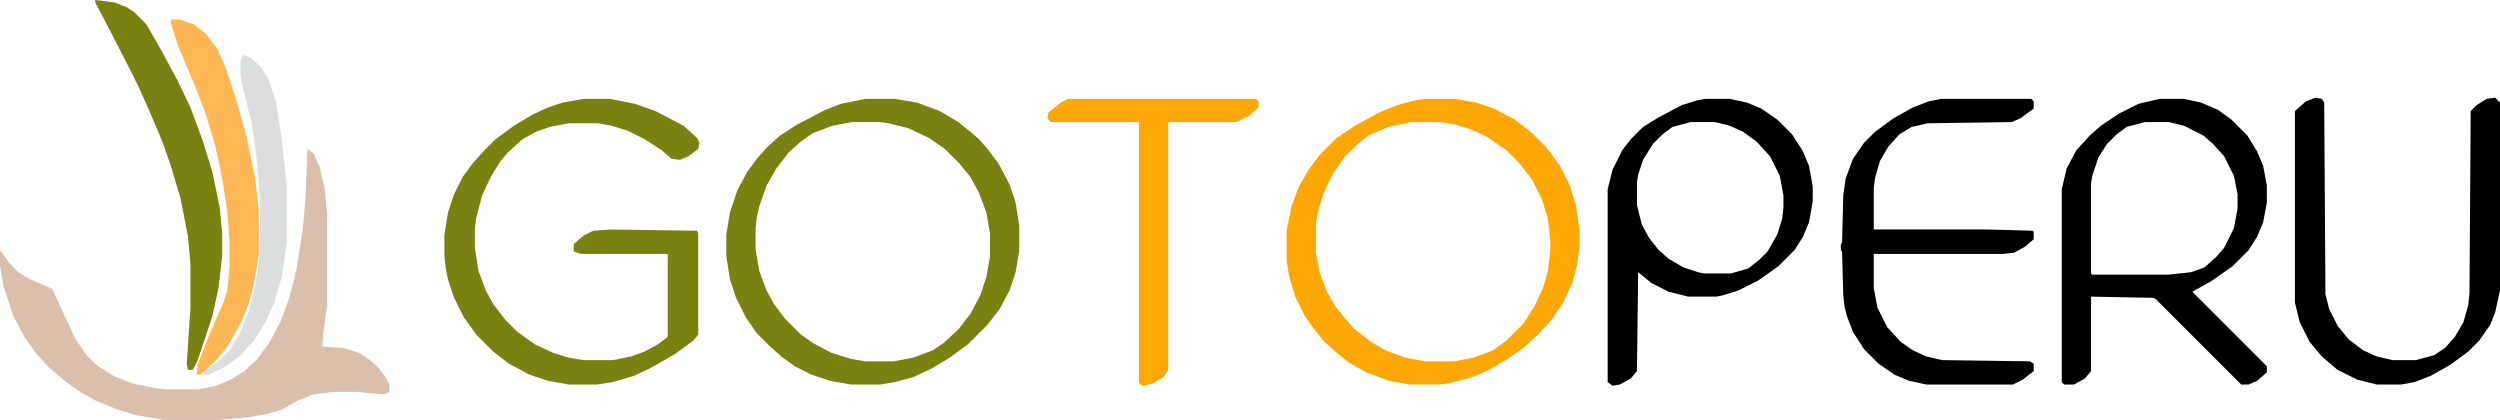 <?xml version="1.0" encoding="UTF-8" standalone="no"?><svg version="1.1" viewBox="0 0 2048 57.781" width="1280" height="215" id="svg848" xmlns="http://www.w3.org/2000/svg" xmlns:svg="http://www.w3.org/2000/svg"><defs id="defs852"/><path d="m 252,-21.109 5,4 5,11 4,18 2,21 v 74 l -3,22 -1,12 17,1 13,4 9,6 7,6 7,10 2,4 v 6 l -4,2 -14,-1 -8,-1 h -20 l -16,2 -13,5 -12,7 -12,4 -18,3 -23,2 h -45 l -23,-4 -16,-5 -17,-7 -14,-8 -11,-8 -14,-12 -9,-10 -10,-14 -9,-17 -8,-24 -3,-17 v -13 l 4,5 4,6 7,7 10,6 12,5 6,3 11,24 8,17 9,13 8,8 14,9 15,6 19,4 9,1 h 27 l 14,-3 12,-5 11,-7 11,-10 10,-14 9,-17 7,-19 6,-24 5,-32 2,-22 z" fill="#d9bfac" id="path824"/><path d="m 1167,-62.109 h 25 l 17,3 15,5 17,9 14,11 12,12 11,15 8,16 5,16 3,20 v 13 l -2,16 -4,15 -8,17 -9,13 -11,12 -12,11 -13,9 -15,9 -14,6 -19,5 -8,1 h -24 l -17,-3 -19,-7 -14,-8 -10,-8 -10,-9 -9,-11 -7,-10 -8,-16 -5,-17 -2,-12 v -25 l 4,-20 6,-16 8,-14 9,-12 14,-14 15,-10 20,-11 15,-6 15,-4 z m -11,19 -19,4 -16,7 -11,9 -8,8 -10,14 -8,17 -5,17 -1,8 v 23 l 3,16 6,16 7,12 8,10 7,8 14,11 12,7 16,6 17,3 h 23 l 16,-3 16,-6 11,-8 14,-14 9,-14 7,-15 4,-14 2,-16 v -10 l -2,-17 -5,-16 -8,-16 -11,-14 -10,-10 -16,-11 -13,-6 -13,-4 -12,-2 z" fill="#fea705" id="path826"/><path d="m 709,-62.109 h 24 l 18,3 19,7 15,9 10,8 7,6 7,8 9,12 9,17 5,15 3,19 v 20 l -3,18 -5,15 -8,15 -10,13 -16,16 -15,11 -15,9 -15,7 -15,4 -12,2 h -24 l -17,-3 -15,-5 -14,-7 -11,-8 -10,-9 -10,-10 -9,-13 -8,-16 -5,-15 -3,-19 v -18 l 3,-18 6,-18 8,-15 8,-11 9,-10 10,-9 14,-9 23,-12 13,-5 z m -11,19 -16,3 -16,6 -10,7 -10,9 -10,13 -8,14 -6,17 -2,9 -1,9 v 17 l 3,18 6,16 6,11 9,12 13,13 10,7 15,8 16,5 12,2 h 23 l 16,-3 16,-6 9,-6 12,-11 10,-13 8,-15 5,-15 3,-17 v -19 l -3,-17 -6,-16 -7,-13 -9,-11 -12,-12 -13,-9 -17,-8 -16,-4 -7,-1 z" fill="#798211" id="path828"/><path d="m 478,-62.109 h 22 l 20,4 17,6 23,12 11,10 2,4 -1,5 -8,6 -7,3 -7,-1 -8,-7 -14,-9 -14,-7 -13,-4 -11,-2 h -24 l -16,3 -11,4 -11,6 -12,11 -6,7 -8,13 -7,15 -5,19 -1,9 v 15 l 3,19 6,16 6,11 10,13 10,10 14,10 15,7 13,4 12,2 h 24 l 15,-3 11,-4 11,-6 8,-6 V 64.891 h -71 l -6,-2 v -6 l 8,-7 8,-4 14,-1 71,1 1,2 v 83 l -4,5 -15,11 -21,12 -13,6 -17,5 -13,2 h -23 l -17,-3 -15,-5 -17,-9 -13,-10 -14,-14 -10,-14 -8,-16 -5,-15 -2,-10 -1,-10 v -16 l 3,-19 5,-15 7,-14 8,-11 9,-10 10,-10 15,-11 15,-9 13,-6 12,-4 z" fill="#798211" id="path830"/><path d="m 1769,-62.109 h 20 l 14,3 14,6 11,8 13,13 8,13 5,12 3,16 v 14 l -3,16 -5,12 -7,11 -13,13 -17,12 -16,9 61,61 v 5 l -8,7 -7,3 h -6 l -70,-70 -2,-1 -51,-1 v 61 l -5,6 -9,5 h -8 l -2,-2 V 11.891 l 4,-17 8,-15 11,-12 9,-8 15,-10 16,-8 z m -12,19 -15,4 -8,6 -8,8 -7,11 -5,15 -1,6 v 74 l 1,1 h 62 l 19,-2 11,-4 10,-9 6,-7 8,-16 3,-16 v -12 l -3,-15 -8,-16 -9,-10 -8,-7 -16,-8 -12,-3 z" id="path832"/><path d="m 1397,-62.109 h 20 l 14,3 12,5 13,9 12,12 9,14 5,12 3,17 v 12 l -3,17 -5,12 -7,11 -13,13 -17,12 -16,8 -13,4 -5,1 h -23 l -16,-4 -14,-7 -11,-9 -1,81 -5,6 -9,5 -6,1 -4,-3 V 11.891 l 4,-16 8,-16 7,-9 10,-10 13,-8 19,-10 13,-4 z m -12,19 -15,4 -8,6 -8,8 -8,13 -4,12 -1,6 v 19 l 4,16 6,11 8,10 8,7 12,7 12,4 5,1 h 22 l 14,-4 9,-7 7,-7 8,-14 4,-13 1,-9 v -10 l -3,-16 -8,-16 -11,-12 -11,-8 -11,-5 -12,-3 z" id="path834"/><path d="m 1897,-63.109 5,1 2,3 1,157 3,12 7,14 9,11 12,9 11,5 13,3 h 19 l 15,-4 9,-6 8,-9 7,-12 4,-14 1,-10 1,-149 5,-5 8,-5 7,-1 4,4 v 154 l -4,18 -4,10 -9,13 -9,9 -15,11 -16,9 -13,5 -11,2 h -20 l -16,-4 -16,-8 -13,-11 -10,-12 -8,-16 -4,-16 V -52.109 l 9,-8 z" id="path836"/><path d="m 1590,-62.109 h 74 l 2,2 v 6 l -11,8 -7,3 -69,1 -13,3 -10,6 -9,10 -7,12 -4,14 -1,8 v 34 h 94 l 36,1 1,1 v 6 l -7,6 -9,5 -9,1 h -106 v 28 l 3,16 8,16 11,12 10,7 11,5 13,3 72,1 3,2 v 6 l -9,7 -8,4 h -71 l -14,-3 -12,-5 -13,-9 -12,-12 -9,-14 -5,-13 -2,-8 -1,-9 -1,-36 -1,-1 v -5 l 1,-1 1,-39 2,-14 6,-16 9,-13 9,-9 15,-11 16,-9 13,-5 z" fill="#000100" id="path838"/><path d="m 875,-62.109 h 154 l 2,2 v 5 l -8,7 -10,5 H 957 V 159.891 l -3,5 -9,6 -8,2 -3,-1 -1,-2 V -43.109 h -72 l -3,-3 1,-5 10,-8 z" fill="#fea705" id="path840"/><path d="m 78,-143.109 16,2 10,4 6,4 10,10 12,21 14,26 10,21 10,27 8,26 6,29 2,21 v 19 l -3,26 -5,23 -12,36 -4,8 h -4 l -1,-5 3,-46 V 72.891 l -2,-22 -6,-31 -8,-27 -7,-20 -11,-26 -9,-20 -8,-16 -18,-35 -9,-17 z" fill="#798211" id="path842"/><path d="m 140,-127.109 h 7 l 12,4 10,8 9,12 6,13 10,30 8,29 7,34 3,27 v 35 l -4,25 -4,15 -6,15 -11,20 -9,11 -9,9 -5,4 h -3 l 1,-9 10,-25 11,-25 3,-9 2,-20 v -21 l -2,-26 -4,-26 -6,-28 -8,-26 -8,-21 -14,-33 -6,-19 z" fill="#feb755" id="path844"/><path d="m 199,-98.109 6,2 9,8 6,10 6,18 5,32 4,39 v 45 l -4,27 -6,21 -7,16 -10,16 -12,13 -11,8 -14,7 h -6 l 4,-4 9,-6 10,-10 8,-13 8,-19 5,-20 3,-20 1,-13 v -39 l -3,-36 -4,-27 -8,-32 -1,-6 v -12 z" fill="#dcdddd" id="path846"/></svg>